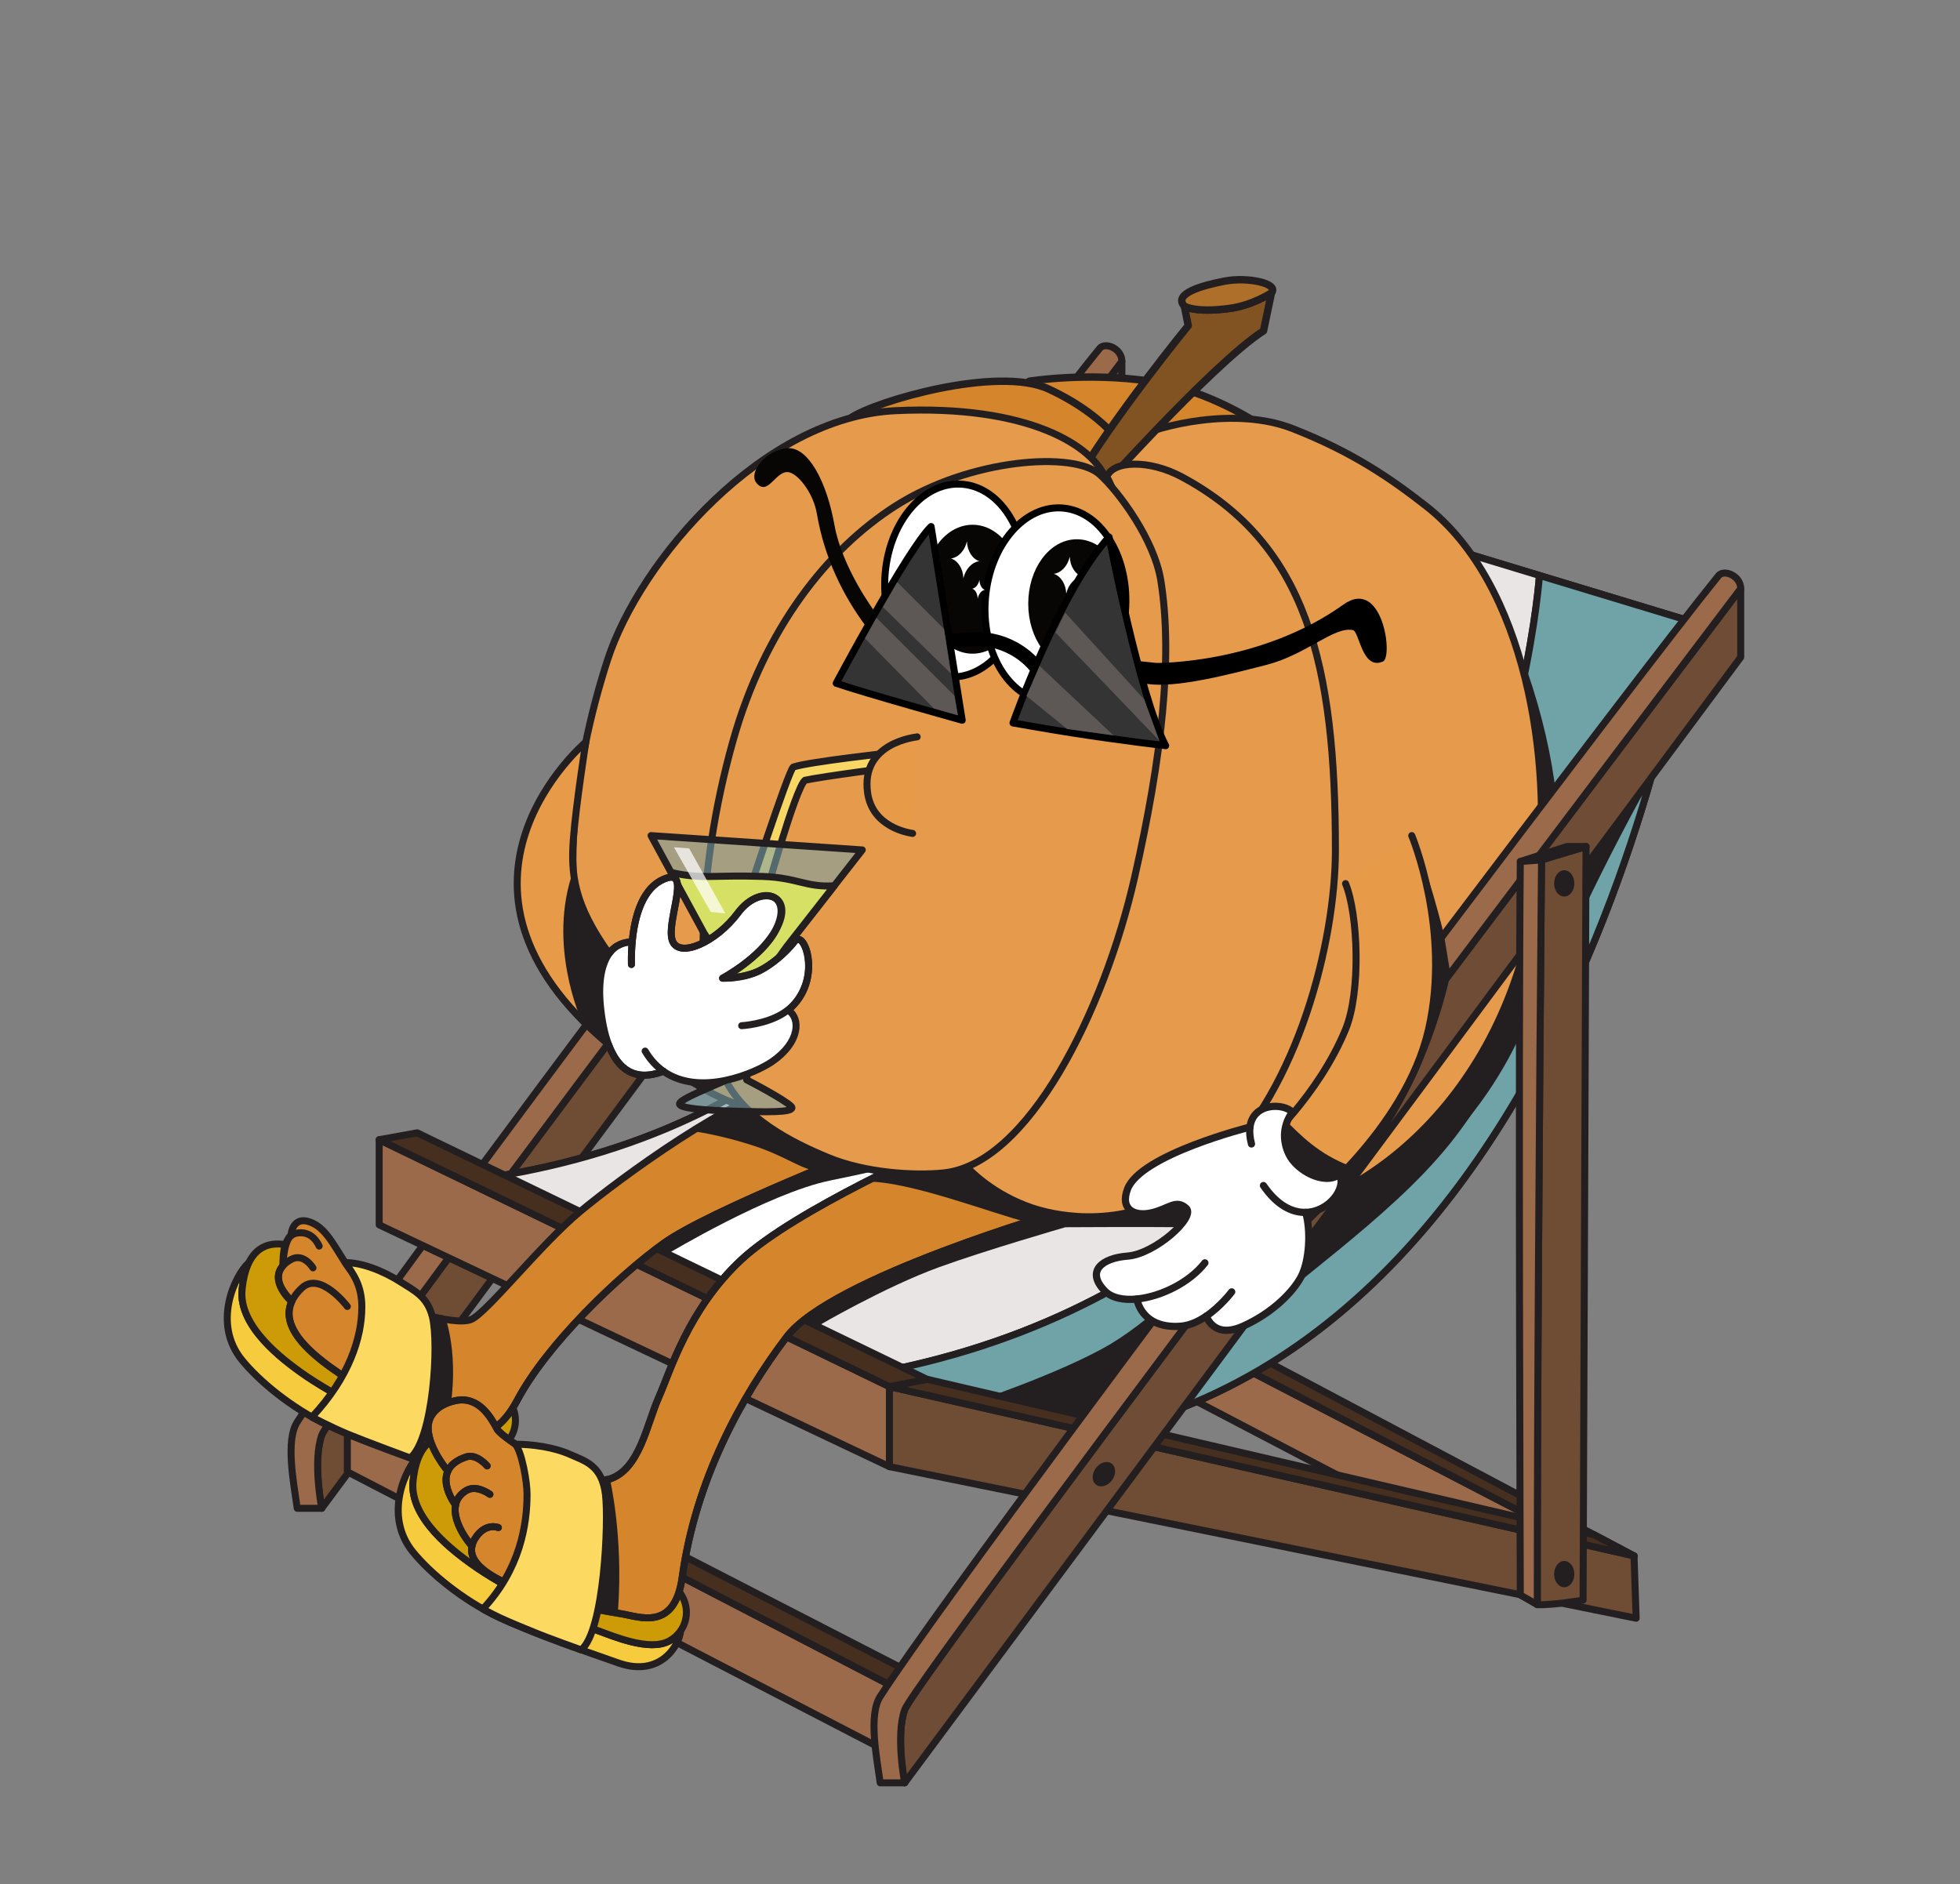 <?xml version="1.0" encoding="UTF-8" standalone="no"?>
<svg xmlns="http://www.w3.org/2000/svg" xmlns:xlink="http://www.w3.org/1999/xlink" xmlns:serif="http://www.serif.com/" width="100%" height="100%" viewBox="0 0 4961 4769" version="1.1" xml:space="preserve" style="fill-rule:evenodd;clip-rule:evenodd;stroke-linecap:round;stroke-linejoin:round;stroke-miterlimit:1.5;">
  <rect x="0" y="0" width="4961" height="4769" fill="#808080" stroke="none"/>
  <rect id="illustration-4" serif:id="illustration 4" x="0.288" y="0.527" width="4960.63" height="4767.79" style="fill:none;"></rect>
  <g>
    <g>
      <g>
        <path d="M4037.23,3923.8l-1402.57,-727.779l0,144.929l1402.57,733.562l0,-150.712Z" style="fill:#9b6a4b;stroke:#231f20;stroke-width:17.72px;"></path>
        <path d="M4037.23,3923.8l-1402.57,-727.779l101.045,0l1400.58,742.229l-99.059,-14.45Z" style="fill:#472f1f;stroke:#231f20;stroke-width:17.72px;"></path>
      </g>
      <g>
        <path d="M814.382,3817.63c-0,0 -23.412,-119.398 -0,-185.223c29.059,-81.702 2025.23,-2717.97 2025.23,-2717.97l0,173.707l-2025.23,2729.48Z" style="fill:#6f4c34;stroke:#231f20;stroke-width:17.72px;"></path>
        <path d="M752.337,3599.07c145.869,-226.355 845.937,-1158 845.937,-1158c0,0 978.279,-1304.94 1185.17,-1559.38c13.674,-16.816 56.172,0 56.172,32.748c0,-0 -1996.17,2636.26 -2025.23,2717.97c-23.412,65.825 -0,185.223 -0,185.223l-62.045,0c-9.234,-65.719 -30.085,-171.869 0,-218.555Z" style="fill:#9b6a4b;stroke:#231f20;stroke-width:17.72px;"></path>
        <path d="M2750.34,1109.27l1520.8,460.715c-0,0 -337.343,2263.54 -1989.38,2077.92l-1316.06,-641.592c1801.46,-72.04 1784.64,-1897.04 1784.64,-1897.04Z" style="fill:#e8e6e4;stroke:#231f20;stroke-width:17.72px;"></path>
        <path d="M1296.65,3167.65l-330.951,-161.342c1801.46,-72.04 1784.64,-1897.04 1784.64,-1897.04l268.469,81.331c0,-0 56.189,1818.33 -1722.15,1977.05Z" style="fill:#e9e5e4;stroke:#231f20;stroke-width:17.72px;"></path>
        <path d="M3018.79,1190.67l440.045,133.308c0,0 42.932,1891.79 -1822.95,2009.13l-339.244,-165.386c1778.34,-158.717 1722.15,-1977.05 1722.15,-1977.05Z" style="fill:#fff;stroke:#231f20;stroke-width:17.72px;"></path>
        <path d="M3458.85,1323.91l437.683,132.594c0,-0 -127.919,1890.58 -1906.26,2049.3l-354.375,-172.762c1865.89,-117.338 1822.95,-2009.13 1822.95,-2009.13Z" style="fill:#e9e5e4;stroke:#231f20;stroke-width:17.72px;"></path>
        <path d="M3896.53,1456.51l374.601,113.482c-0,0 -337.343,2263.54 -1989.38,2077.92l-291.485,-142.102c1778.34,-158.717 1906.26,-2049.3 1906.26,-2049.3Z" style="fill:#70a3a8;stroke:#231f20;stroke-width:17.72px;"></path>
        <path d="M2447.57,3554.79c0,0 239.304,-79.107 364.432,-153.675c111.664,-66.544 265.044,-219.78 265.044,-219.78l1062.47,-1282.99l38.342,74.826c0,-0 -77.625,139.961 -144.631,277.666c-82.433,169.412 -224.806,471.841 -364.289,645.114c-154.327,191.713 -413.555,359.513 -561.669,505.162c-109.649,107.824 -320.057,223.953 -320.057,223.953l-339.645,-70.278Z" style="fill:#231f20;"></path>
      </g>
      <path d="M3794.32,1522.92c439.426,944.48 -176.792,1541.92 -479.959,1567.09c-79.723,6.617 -140.294,17.978 -312.967,16.198c-113.261,-1.168 -304.809,0 -304.809,0c-0,0 -203.888,58.916 -319.896,101.199c-139.305,50.774 -307.57,149.616 -307.57,149.616l-39.019,-18.862c-0,-0 55.35,-53.034 151.147,-102.144c219.463,-112.508 611.757,-291.96 755.817,-390.223c160.299,-109.338 307.333,-128.673 437.629,-535.805c68.097,-212.779 92.118,-247.598 242.835,-414.717c102.3,-113.433 36.018,-311.255 176.792,-372.349Z" style="fill:#231f20;"></path>
      <path d="M4135.93,3938.03l5.4,157.865l-1890.15,-383.75l0,-202.502l1884.75,428.387Z" style="fill:#6f4c34;stroke:#231f20;stroke-width:17.72px;"></path>
      <path d="M4135.84,3938.01l-1884.66,-428.365l95.083,-18.644l1688.93,393.673l100.645,53.336Z" style="fill:#472f1f;stroke:#231f20;stroke-width:17.72px;"></path>
      <path d="M2251.18,3509.64l-1291.4,-624.987l-0,215.53l1291.4,611.959l0,-202.502Z" style="fill:#9b6a4b;stroke:#231f20;stroke-width:17.72px;"></path>
      <path d="M2251.18,3509.64l95.083,-18.644l-1290.29,-623.751l-96.196,17.408l1291.4,624.987Z" style="fill:#472f1f;stroke:#231f20;stroke-width:17.72px;"></path>
      <g>
        <path d="M2281.76,4280l-1402.57,-727.779l0,172.946l1402.57,726.93l0,-172.097Z" style="fill:#9b6a4b;stroke:#231f20;stroke-width:17.72px;"></path>
        <path d="M2281.76,4280l-1402.57,-727.779l101.045,0l1381.44,710.606l-79.921,17.173Z" style="fill:#472f1f;stroke:#231f20;stroke-width:17.72px;"></path>
      </g>
    </g>
    <g>
      <path d="M1290.06,3641.88c-2.361,34.531 -49.969,118.769 -156.603,81.772c-106.634,-36.996 -231.608,-81.772 -304.234,-116.303c-92.553,-44.005 -173.66,-111.904 -216.994,-165.186c-75.072,-92.305 -18.61,-214.178 17.854,-246.573c-8.432,17.121 -14.507,39.637 -17.338,68.679c-9.229,94.695 107.73,179.611 147.953,208.694c80.959,58.536 253.6,145.019 319.922,168.557c37.892,13.448 130.392,53.76 180.672,26.147c11.866,-6.517 21.569,-15.416 28.768,-25.787Z" style="fill:#f6cb3e;stroke:#231f20;stroke-width:17.72px;"></path>
      <path d="M1722.76,4127.6c-2.361,34.531 -49.968,118.77 -156.603,81.773c-106.634,-36.997 -231.608,-81.773 -304.233,-116.303c-92.553,-44.006 -173.661,-111.904 -216.995,-165.187c-75.071,-92.305 -18.61,-214.178 17.855,-246.573c-8.433,17.121 -14.508,39.637 -17.338,68.68c-9.23,94.695 107.729,179.61 147.952,208.693c80.959,58.537 253.601,145.019 319.923,168.558c37.891,13.447 130.391,53.759 180.671,26.146c11.867,-6.516 21.569,-15.415 28.768,-25.787Z" style="fill:#f6cb3e;stroke:#231f20;stroke-width:17.72px;"></path>
      <path d="M1290.06,3641.88c-7.199,10.371 -16.902,19.27 -28.768,25.787c-50.28,27.613 -142.78,-12.699 -180.672,-26.147c-66.322,-23.538 -238.963,-110.021 -319.922,-168.557c-40.223,-29.083 -157.182,-113.999 -147.953,-208.694c2.831,-29.042 8.906,-51.558 17.338,-68.679c28.207,-57.268 82.798,-54.174 130.615,-33.06c46.402,20.49 76.917,44.063 140.63,82.716c198.895,120.662 240.254,151.668 376.301,287.714c33.078,33.078 34.116,77.678 12.431,108.92Z" style="fill:#cd9b08;stroke:#231f20;stroke-width:17.72px;"></path>
      <path d="M1722.76,4127.6c-7.199,10.372 -16.901,19.271 -28.768,25.787c-50.28,27.613 -142.78,-12.699 -180.671,-26.146c-66.322,-23.539 -238.964,-110.021 -319.923,-168.558c-40.223,-29.083 -157.182,-113.998 -147.952,-208.693c2.83,-29.043 8.905,-51.559 17.338,-68.68c28.206,-57.268 82.797,-54.174 130.614,-33.059c46.402,20.49 76.917,44.063 140.63,82.716c198.895,120.662 240.255,151.667 376.301,287.713c33.078,33.078 34.116,77.679 12.431,108.92Z" style="fill:#cd9b08;stroke:#231f20;stroke-width:17.72px;"></path>
      <g>
        <g>
          <path d="M738.922,3292.98c5.198,-10.983 13.322,-21.945 24.806,-32.839c46.581,-44.188 115.461,46.613 115.461,46.613" style="fill:none;stroke:#080605;stroke-width:17.72px;"></path>
          <path d="M716.397,3203.4c4.867,-5.441 11.494,-10.687 20.271,-15.585c31.853,-17.77 55.494,21.21 55.494,21.21" style="fill:none;stroke:#080605;stroke-width:17.72px;"></path>
          <path d="M1691.78,3172.53c-0,-0 254.929,-153.022 409.576,-184.587c154.647,-31.566 236.787,-54.334 236.787,-54.334l-141.223,-56.539l-609.51,247.086l104.37,48.374Z" style="fill:#231f20;"></path>
          <path d="M738.922,3292.98c0,0 -57.988,-49.939 -22.525,-89.585c0,-0 0,-56.229 20.271,-77.852c0,-0 3.444,-54.021 55.494,-29.325c52.051,24.697 69.807,106.325 133.415,160.762c63.609,54.437 227.6,100.721 267.913,82.285c40.313,-18.436 175.404,-190.157 274.765,-272.718c99.36,-82.56 389.201,-296.7 544.051,-325.887l211.764,156.465c0,0 -429.799,167.09 -544.823,250.041c-115.023,82.952 -294.788,255.216 -370.116,397.147c-75.328,141.93 -182.876,93.555 -306.409,19.477c-111.429,-66.82 -311.649,-169.696 -263.8,-270.81Z" style="fill:#d5852b;stroke:#231f20;stroke-width:17.72px;"></path>
          <path d="M1752.13,2862.82c-0,-0 62.932,7.785 146.925,34.311c84.858,26.8 118.044,56.274 162.084,65.906l162.929,-65.906l-211.764,-156.465c-0,0 -165.731,66.961 -260.174,122.154Z" style="fill:#231f20;"></path>
          <g>
            <path d="M2012.31,2740.66l211.764,156.465c0,0 -429.799,167.09 -544.823,250.041c-115.023,82.952 -294.788,255.216 -370.116,397.147c-75.328,141.93 -182.876,93.555 -306.409,19.477c-123.533,-74.079 -356.194,-192.47 -238.994,-303.649c46.581,-44.188 115.461,46.613 115.461,46.613" style="fill:none;stroke:#231f20;stroke-width:17.72px;"></path>
            <path d="M736.668,3292.98c0,0 -72.741,-64.586 0,-105.17c31.853,-17.77 55.494,21.21 55.494,21.21" style="fill:none;stroke:#231f20;stroke-width:17.72px;"></path>
            <path d="M716.832,3202.43c-0,-0 -6.483,-74.958 35.163,-81.508c35.005,-5.507 50.455,21.51 55.86,32.998" style="fill:none;stroke:#231f20;stroke-width:17.72px;"></path>
          </g>
        </g>
        <path d="M1118.8,3337.95c-0,0 36.063,93.657 9.155,244.282l-69.533,-35.104l16.446,-219.752c0,-0 14.04,6.126 43.932,10.574Z" style="fill:#231f20;stroke:#231f20;stroke-width:17.72px;"></path>
        <g>
          <path d="M1133.45,3723.65c0,0 -47.079,-55.824 -49.69,-105.771c-1.676,-32.058 19.554,-61.694 68.174,-72.595c60.063,-13.467 91.213,43.549 106.819,72.595c12.059,22.444 205.685,149.198 282.863,126.101c77.178,-23.098 95.706,-140.03 125.262,-206.187c29.555,-66.156 74.004,-223.035 209.713,-349.57c135.71,-126.534 510.96,-291.099 510.96,-291.099l304.818,167.069c0,-0 -586.733,168.728 -701.255,319.585c-114.523,150.857 -230.307,361.682 -264.361,608.239c-19.091,138.22 -108.998,99.747 -154.084,92.573c-137.068,-21.808 -397.424,-80.724 -378.172,-171.585c-17.158,-18.734 -48.899,-65.692 -41.45,-103.73c0,-0 -36.536,-47.445 -19.597,-85.625Z" style="fill:#d5852b;stroke:#231f20;stroke-width:17.72px;"></path>
          <path d="M2191.62,2990.8c107.45,-2.442 318.925,80.455 406.933,102.238l93.826,-28.836l-260.336,-167.069l-240.423,93.667Z" style="fill:#231f20;"></path>
          <path d="M2387.56,2897.13l304.818,167.069c0,-0 -586.733,168.728 -701.255,319.585c-114.523,150.857 -230.307,361.682 -264.361,608.239c-19.091,138.22 -108.998,99.747 -154.084,92.573c-146.868,-23.367 -435.284,-89.339 -369.608,-191.562c25.922,-40.347 58.306,-26.674 58.306,-26.674" style="fill:none;stroke:#231f20;stroke-width:17.72px;"></path>
          <path d="M1194.5,3913.01c-23.516,-25.676 -74.425,-104.369 -14.289,-140.451c26.214,-15.728 59.819,9.671 59.819,9.671" style="fill:none;stroke:#231f20;stroke-width:17.72px;"></path>
          <path d="M1153.05,3809.28c0,-0 -69.266,-89.946 27.161,-121.809c26.325,-8.698 52.778,22.791 52.778,22.791" style="fill:none;stroke:#231f20;stroke-width:17.72px;"></path>
          <path d="M1194.5,3913.01c1.376,-6.497 4.182,-13.156 8.564,-19.977c25.922,-40.347 58.306,-26.674 58.306,-26.674" style="fill:none;stroke:#231f20;stroke-width:17.72px;"></path>
          <path d="M1153.05,3809.28c2.761,-14.096 10.903,-26.966 27.161,-36.721c26.214,-15.728 59.819,9.671 59.819,9.671" style="fill:none;stroke:#231f20;stroke-width:17.72px;"></path>
          <path d="M1133.45,3723.65c6.384,-14.389 20.364,-27.462 46.758,-36.184c26.325,-8.698 52.778,22.791 52.778,22.791" style="fill:none;stroke:#231f20;stroke-width:17.72px;"></path>
          <path d="M1131.64,3720.89c0,0 -45.436,-54.102 -47.965,-103.003c-1.65,-31.9 19.164,-61.586 68.266,-72.595c60.063,-13.467 91.213,43.549 106.819,72.595c12.059,22.444 205.685,149.198 282.863,126.101c77.178,-23.098 95.706,-140.03 125.262,-206.187c29.555,-66.156 74.004,-223.035 209.713,-349.57c135.71,-126.534 510.96,-291.099 510.96,-291.099" style="fill:none;stroke:#231f20;stroke-width:17.72px;"></path>
        </g>
        <path d="M1534.94,3744.85c-0,-0 34.435,142.795 20.336,332.656l-78.204,-10.79l21.232,-321.866c0,-0 21.158,10.546 36.636,-0Z" style="fill:#231f20;stroke:#231f20;stroke-width:17.72px;"></path>
        <g>
          <g>
            <path d="M2827.78,1206.93c39.448,-9.746 364.997,-129.216 364.997,-129.216c0,0 -129.594,-90.423 -282.264,-112.869c-160.718,-23.629 -305.105,0 -305.105,0c0,0 207.986,228.589 222.372,242.085Z" style="fill:#d5852b;stroke:#231f20;stroke-width:18.79px;"></path>
            <path d="M2861.89,1159.77c0,0 -43.238,-98.682 -207.197,-174.912c-129.499,-60.209 -439.578,30.608 -500.635,72.629c37.558,-11.792 559.637,11.881 591.04,102.283c10.195,0.391 79.363,94.811 79.363,94.811l37.429,-94.811Z" style="fill:#d5852b;stroke:#231f20;stroke-width:18.79px;"></path>
            <path d="M3891.56,2234.14c38.398,-308.404 -28.504,-755.234 -282.213,-953.461c-86.501,-67.584 -184.317,-136.058 -337.88,-196.036c-142.66,-55.719 -333.787,-9.564 -409.575,27.286l-84.084,84.357l31.914,58.303l336.941,86.1c122.207,116.885 279.868,522.748 205.979,893.451c-73.417,368.334 -215.347,722.576 -407.848,814.037c53.836,24.516 141.498,38.496 230.347,31.409c271.525,-21.658 649.097,-304.732 716.419,-845.446Z" style="fill:#e59b4b;stroke:#231f20;stroke-width:17.77px;"></path>
            <path d="M2997.72,774.804l9.84,49.436c-0,-0 -192.238,234.781 -291.185,405.602c-9.781,16.886 -23.999,37.55 -23.999,37.55l29.494,22.735l29.586,-13.246c-0,-0 313.689,-353.691 446.667,-439.518l20.092,-96.129c0,0 -47.565,31.533 -105.881,39.382c-88.846,11.958 -114.614,-5.812 -114.614,-5.812Z" style="fill:#815322;stroke:#231f20;stroke-width:18.79px;"></path>
            <path d="M3218.21,741.234c19.701,-24.09 -60.488,-40.721 -117.925,-29.792c-57.437,10.929 -131.628,31.898 -102.57,63.362c0,0 25.768,17.77 114.614,5.812c58.316,-7.849 105.881,-39.382 105.881,-39.382Z" style="fill:#ad6f2a;stroke:#231f20;stroke-width:18.79px;"></path>
            <path d="M2648.99,3067.6c81.704,18.899 264.827,37.232 433.007,-121.594c202.722,-191.445 298.105,-559.899 298.105,-794.136c0,-469.95 -71.94,-774.631 -388.902,-944.941c-81.642,-43.867 -173.818,-41.904 -189.878,0c79.136,131.901 46.34,562.844 -35.663,944.941c-98.248,457.79 -158.827,670.313 -325.657,794.136c34.314,38.957 108.53,98.356 208.988,121.594Z" style="fill:#e59b4b;stroke:#231f20;stroke-width:17.77px;"></path>
            <path d="M1537.6,2533.06c117.53,181.788 334.144,282.21 396.619,275.798c-105.215,-140.998 -171.27,-464.591 -54.84,-881.004c151.713,-542.597 667.886,-720.111 921.941,-710.369c-31.403,-90.402 -201.094,-193.878 -534.882,-178.033c-333.788,15.845 -646.538,377.018 -728.838,631.351c-86.442,267.134 -143.349,640.531 0,862.257Z" style="fill:#e59b4b;stroke:#231f20;stroke-width:17.77px;"></path>
            <path d="M1832.42,2724.47c46.744,105.658 175.455,168.78 262.912,205.006c95.511,39.561 218.182,46.747 292.228,39.363c214.373,-21.38 406.875,-407.969 484.476,-749.029c68.263,-300.015 97.248,-557.395 66.147,-750.56c-16.518,-102.598 -104.911,-223.151 -154.617,-268.307c-65.513,-59.516 -329.05,-40.457 -517.121,79.727c-171.804,109.789 -330.662,309.224 -411.064,594.482c-94.562,335.5 -98.727,678.063 -22.961,849.318Z" style="fill:#e59b4b;stroke:#231f20;stroke-width:17.77px;"></path>
          </g>
        </g>
        <path d="M1933.04,2283.77c0,0 -39.038,5.584 -46.054,0c-0,0 108.675,-334.295 120.887,-342.263c36.549,-13.184 257.434,-37.5 257.434,-37.5l-0,37.5c-0,0 -181.147,23.225 -227.778,33.384c-24.525,18.856 -104.489,308.879 -104.489,308.879Z" style="fill:#ffe96d;fill-opacity:0.77;stroke:#231f20;stroke-width:17.72px;"></path>
        <path d="M1854.92,2496.05l-207.027,-381.083l534.638,36.227l-273.319,349.427l-19.371,232.427c33.192,17.091 114.652,61.415 114.652,70.596c0,12.297 -62.978,10.914 -137.666,9.027c-85.48,-2.16 -146.922,-7.578 -146.922,-18.691c0,-12.398 87.638,-45.462 119.531,-60.932l15.484,-236.998Z" style="fill:#79a1a7;fill-opacity:0.58;stroke:#231f20;stroke-width:17.72px;"></path>
        <path d="M1781.84,2361.92c0.104,0.082 0.241,0.206 0.412,0.369" style="fill:#d6e065;stroke:#231f20;stroke-width:17.72px;"></path>
        <path d="M1698.53,2208.18c79.515,18.091 106.12,5.856 230.985,10.107c89.979,3.064 110.679,28.449 182.063,23.617l-119.717,153.053c-17.596,22.496 -66.682,104.645 -108.868,98.339c-40.108,-5.996 -63.501,-76.896 -100.74,-131.003l-83.723,-154.113Z" style="fill:#d6e065;stroke:#231f20;stroke-width:17.72px;"></path>
        <path d="M2321.46,1865.06c-2.667,0.763 -143.624,14.096 -125.416,141.844c12.27,86.083 101.765,100.608 113.866,102.572" style="fill:#e79b49;stroke:#231f20;stroke-width:17.72px;"></path>
        <g>
          <path d="M1482.79,1878.12c-0,0 -25.242,160.74 -31.596,246.235c-6.655,89.533 2.066,165.604 90.426,289.225c-17.448,25.216 -28.226,67.22 -21.879,132.283c3.593,36.832 10.147,70.129 20.401,97.574c-483.896,-405.508 -57.352,-765.317 -57.352,-765.317Z" style="fill:#e79b49;stroke:#231f20;stroke-width:17.72px;"></path>
          <path d="M1451.19,2204c6.009,60.541 28.93,123.546 90.426,209.583c-17.448,25.216 -28.226,67.22 -21.879,132.283c3.593,36.832 10.147,70.129 20.401,97.574c-25.788,-21.611 -48.99,-43.092 -69.809,-64.395c-0,0 -85.85,-189.631 -19.139,-375.045Z" style="fill:#231f20;"></path>
          <g>
            <path d="M1600.15,2384.04c5.402,-59.408 24.539,-142.667 89.31,-162.267c49.582,-15.004 12.081,77.113 9.636,133.226c-0.456,10.47 0.309,19.687 3.088,26.721c17.619,44.597 110.924,2.575 165.732,-71.205c54.808,-73.78 143.684,-51.473 95.075,44.484c-33.728,66.581 -133.983,120.874 -133.983,120.874c0,0 53.812,1.056 95.773,-20.277c26.877,-13.665 61.177,-40.806 87.051,-73.876c3.264,-4.172 7.035,-5.359 10.872,-4.094c23.846,7.858 50.194,110.409 -27.37,179.427c31.659,20.338 29.996,81.224 -41.185,130.037c-42.055,28.839 -181.94,89.833 -274.9,24.389c-72.104,27.44 -115.449,-4.724 -139.104,-68.038c-10.254,-27.445 -16.808,-60.742 -20.401,-97.574c-6.347,-65.063 4.431,-107.067 21.879,-132.283c15.766,-22.785 39.582,-29.544 58.527,-29.544Z" style="fill:#fff;stroke:#231f20;stroke-width:17.72px;"></path>
            <path d="M1598.27,2441.07c-0.223,-9.488 -0.497,-30.964 1.874,-57.033" style="fill:none;stroke:#231f20;stroke-width:17.72px;"></path>
            <path d="M1679.25,2711.48c-17.409,-12.256 -33.173,-28.947 -46.34,-51.114" style="fill:none;stroke:#231f20;stroke-width:17.72px;"></path>
          </g>
          <path d="M1598.27,2441.07c-0.731,-31.111 -2.009,-191.1 91.184,-219.3c58.834,-17.803 -4.947,115.221 12.724,159.947c17.619,44.597 110.924,2.575 165.732,-71.205c54.808,-73.78 148.811,-48.699 95.075,44.484c-42.117,73.035 -133.983,120.874 -133.983,120.874c0,0 51.82,2.301 93.781,-19.032c26.877,-13.665 63.645,-42.051 89.519,-75.121c24.93,-31.864 75.101,114.857 -28.301,182.058c-44.863,29.156 -106.714,32.306 -106.714,32.306" style="fill:none;stroke:#231f20;stroke-width:17.72px;"></path>
          <path d="M1600.15,2384.04c-18.945,-0 -42.761,6.759 -58.527,29.544m-1.478,229.857c23.655,63.314 67,95.478 139.104,68.038" style="fill:none;stroke:#231f20;stroke-width:17.72px;"></path>
        </g>
        <g>
          <g>
            <path d="M2438.58,1225.88c-97.665,-10.188 -186.421,90.636 -198.077,225.012c-11.657,134.376 58.171,251.743 155.835,261.931c97.665,10.188 186.421,-90.637 198.077,-225.012c11.657,-134.376 -58.171,-251.743 -155.835,-261.931Z" style="fill:#fff;stroke:#000;stroke-width:17.77px;"></path>
            <ellipse cx="2461.64" cy="1491.35" rx="113.4" ry="153.467" style="fill:#080605;stroke:#080605;stroke-width:19.39px;"></ellipse>
            <path d="M2692.66,1286.12c-97.712,-10.193 -186.568,91.355 -198.302,226.627c-11.735,135.272 58.068,253.371 155.779,263.564c97.711,10.193 186.567,-91.356 198.301,-226.628c11.735,-135.272 -58.067,-253.37 -155.778,-263.563Z" style="fill:#fff;stroke:#000;stroke-width:17.77px;"></path>
            <ellipse cx="2725.67" cy="1528.05" rx="113.4" ry="153.467" style="fill:#080605;stroke:#080605;stroke-width:19.39px;"></ellipse>
            <path d="M2461.03,1489.96c8.287,-1.36 15.582,-10.367 18.114,-22.393c0.201,12.288 5.652,22.517 13.529,25.427c-8.287,1.36 -15.582,10.368 -18.114,22.393c-0.201,-12.287 -5.651,-22.517 -13.529,-25.427Z" style="fill:#fff;"></path>
            <path d="M2407.08,1413.53c18.722,-2.413 34.97,-19.815 40.344,-43.262c0.822,24.041 13.467,44.213 31.389,50.139c-18.722,2.413 -34.969,19.815 -40.344,43.262c-0.821,-24.041 -13.466,-44.213 -31.389,-50.139Z" style="fill:#fff;"></path>
            <path d="M2667.36,1452.38c18.722,-2.413 34.969,-19.815 40.344,-43.262c0.821,24.041 13.466,44.213 31.389,50.139c-18.722,2.414 -34.97,19.816 -40.344,43.262c-0.822,-24.04 -13.467,-44.213 -31.389,-50.139Z" style="fill:#fff;"></path>
          </g>
          <g>
            <path d="M2620.17,1685.66c-37.788,-44.357 -88.069,-62.889 -124.97,-66.713c-27.898,-2.89 -102.817,-0.082 -131.706,17.993" style="fill:none;stroke:#000;stroke-width:35.54px;"></path>
            <path d="M2356.7,1332.71l78.693,490.215c-0,-0 -241.129,-67.115 -318.893,-93.516c-0,-0 182.08,-341.311 240.2,-396.699Z" style="fill:#343434;stroke:#000;stroke-width:17.77px;"></path>
            <path d="M2807.16,1359.19c0,0 77.424,404.26 143.332,528.159c-0,0 -113.115,-12.945 -233.749,-31.817c-69.647,-10.896 -152.697,-25.71 -152.697,-25.71c-0,0 118.772,-334.943 243.114,-470.632Z" style="fill:#343434;stroke:#000;stroke-width:17.77px;"></path>
            <path d="M2696.05,1550.66l200.292,220.043l38.287,104.121l-263.18,-273.976l24.601,-50.188Z" style="fill:#5d5856;"></path>
            <path d="M2271.06,1473.54l118.487,118.409l17.532,112.999l-172.393,-168.399l36.374,-63.009Z" style="fill:#5d5856;"></path>
            <path d="M2631.35,1685.66l186.877,175.486l-117.168,-15.939l-103.029,-83.753l33.32,-75.794Z" style="fill:#5d5856;"></path>
            <path d="M2218.25,1563.63l197.416,197.201l8.999,49.594l-61.164,-17.489l-174.219,-177.028l28.968,-52.278Z" style="fill:#5d5856;"></path>
            <path d="M2927.53,1677.95c0,-0 261.619,3.27 472.498,-147.565c99.192,-70.948 126.74,132.2 100.545,143.843c-53.03,23.572 -59.666,-76.102 -76.278,-79.426c-48.604,-9.724 -117.097,62.114 -219.849,88.344c-97.318,24.843 -227.96,59.119 -302.001,47.736l-20.686,-57.707l45.771,4.775"></path>
            <path d="M2212.72,1546.27c0,0 -81.329,-109.161 -100.699,-217.776c-19.37,-108.614 -65.764,-197.209 -118.568,-194.196c-52.805,3.013 -101.379,61.626 -78.315,88.662c30.304,35.522 50.33,-39.565 85.498,-26.572c24.645,9.106 58.552,54.909 66.925,103.799c19.159,111.861 65.564,205.861 123.458,284.191l21.701,-38.108Z" style="fill:#080605;"></path>
          </g>
        </g>
      </g>
      <g>
        <path d="M2289.91,4512.45c-0,0 -23.412,-119.398 -0,-185.223c29.059,-81.702 2116.04,-2837.45 2116.04,-2837.45l-0,173.708l-2116.04,2848.97Z" style="fill:#6e4c35;stroke:#231f20;stroke-width:17.72px;"></path>
        <path d="M2227.86,4293.9c145.868,-226.355 845.936,-1158 845.936,-1158c0,0 1053.95,-1404.51 1275.98,-1678.87c13.634,-16.847 56.172,0 56.172,32.748c-0,-0 -2086.99,2755.75 -2116.04,2837.45c-23.412,65.825 -0,185.223 -0,185.223l-62.044,0c-9.235,-65.719 -30.086,-171.869 -0,-218.555Z" style="fill:#9a6a4b;stroke:#231f20;stroke-width:17.72px;"></path>
        <path d="M3901.82,2176.61l112.568,-34.059l-7.414,1907.42c0,0 -74.562,13.123 -115.901,11.502c-0.253,-501.383 5.239,-1257.94 10.747,-1884.87Z" style="fill:#6f4c34;stroke:#231f20;stroke-width:17.72px;"></path>
        <path d="M3573.29,2114.96c36.933,68.427 81.375,249.801 81.375,249.801l16.557,101.184c-84.901,373.146 -297.325,572.144 -362.076,636.134c-10.788,10.661 -20.933,-28.929 -14.047,-37.906c57.356,-74.773 297.853,-358.857 320.696,-458.751c57.666,-252.178 -42.505,-490.462 -42.505,-490.462Z" style="fill:#231f20;"></path>
        <path d="M3966.36,2142.55l48.024,-0l-112.568,34.059l-53.704,3.89c-0,0 99.376,-32.233 118.248,-37.949Z" style="fill:none;stroke:#231f20;stroke-width:17.72px;"></path>
        <path d="M3848.11,4037.05c-0,0 -5.323,-1342.3 -0,-1856.56l53.704,-3.89c-5.508,626.931 -11,1383.49 -10.747,1884.87l-0.008,0l-42.949,-24.422Z" style="fill:#9b6a4b;stroke:#231f20;stroke-width:17.72px;"></path>
        <ellipse cx="3959.29" cy="2235.93" rx="25.596" ry="33.243" style="fill:#231f20;"></ellipse>
        <path d="M2813.49,3704.21c11.48,8.233 12.12,27.022 1.428,41.932c-10.693,14.909 -28.694,20.33 -40.174,12.098c-11.48,-8.233 -12.12,-27.022 -1.427,-41.932c10.692,-14.909 28.693,-20.33 40.173,-12.098Z" style="fill:#231f20;"></path>
        <ellipse cx="3959.29" cy="3984.16" rx="25.596" ry="33.243" style="fill:#231f20;"></ellipse>
      </g>
      <g>
        <path d="M3197.92,2897.13c-0,0 138.275,-122.791 207.852,-291.703c39.184,-95.127 31.788,-291.218 0,-368.998l167.516,-121.464c-0,0 100.171,238.284 42.505,490.462c-58.57,256.129 -321.848,458.772 -321.848,458.772l-96.025,-167.069Z" style="fill:#e79b49;"></path>
        <path d="M3415.24,2950.38l-81.531,94.21l-77.717,-94.21l-16.193,-94.658l16.193,-18.157c36.823,36.046 80.116,82.181 159.248,112.815Z" style="fill:#231f20;"></path>
        <path id="hand-stroke" serif:id="hand stroke" d="M3573.29,2114.96c-0,0 100.171,238.284 42.505,490.462c-58.57,256.129 -321.848,458.772 -321.848,458.772m-96.025,-167.069c-0,0 138.275,-122.791 207.852,-291.703c39.184,-95.127 31.788,-291.218 0,-368.998" style="fill:none;stroke:#231f20;stroke-width:17.77px;"></path>
      </g>
      <path d="M789.555,3586.7c0,-0 48.175,25.482 89.634,42.735c40.245,16.748 159.123,60.782 159.123,60.782c58.192,-47.289 73.285,-289.681 56.002,-357.665c-12.873,-50.64 -44.662,-65.049 -79.658,-87.444c-45.28,-28.976 -98.792,-49.518 -141.037,-49.518c21.103,29.227 42.245,58.487 42.245,112.471c-0,76.912 -31.83,177.961 -126.309,278.639Z" style="fill:#fcda62;stroke:#231f20;stroke-width:17.72px;"></path>
      <path d="M1222.26,4072.41c-0,0 18.936,11.044 43.621,22.516c27.078,12.585 60.999,26.065 82.687,35.09c40.245,16.748 122.448,45.912 122.448,45.912c58.192,-47.289 69.994,-324.392 61.422,-394.013c-9.016,-73.233 -51.352,-83.727 -89.314,-100.615c-41.822,-18.605 -96.184,-25.857 -138.429,-25.857c16.56,21.679 29.335,94.537 29.335,126.472c0,76.912 -17.291,189.818 -111.77,290.495Z" style="fill:#fcda62;stroke:#231f20;stroke-width:17.72px;"></path>
    </g>
    <g>
      <path d="M3163.79,2852.69c7.983,-62.983 86.578,-60.788 107.345,-37.548c0,0 -38.499,45.295 -8.436,106.814c19.751,40.415 88.754,79.196 128.119,50.67c17.312,35.023 -26.706,94.598 -86.075,95.995c13.858,46.735 9.292,122.626 -11.073,161.954c-20.229,39.068 -73.597,93.421 -148.179,126.394c-74.582,32.973 -92.032,-25.92 -92.032,-25.92c-19.391,13.258 -41.729,23.885 -64.892,25.64c-100.414,7.609 -110.955,-68.788 -110.955,-68.788c-34.102,3.388 -64.119,-2.663 -81.591,-20.786c-48.281,-50.078 -6.285,-82.951 57.828,-87.809c69.572,-5.271 173.453,-98.739 148.404,-121.233c-25.049,-22.494 -41.706,-0.464 -83.315,10.548c-46.635,12.343 -84.875,-6.772 -65.089,-59.017c33.192,-87.648 309.941,-156.914 309.941,-156.914Z" style="fill:#fff;stroke:#231f20;stroke-width:18.28px;"></path>
      <path d="M3163.79,2852.69c-1.502,11.843 -0.506,25.992 3.84,42.738" style="fill:none;stroke:#231f20;stroke-width:18.28px;"></path>
      <path d="M3304.75,3068.62c-33.471,0.788 -71.822,-16.916 -106.812,-67.939" style="fill:none;stroke:#231f20;stroke-width:18.28px;"></path>
      <path d="M2877.62,3287.9c60.13,-5.975 132.959,-41.298 172.103,-91.542" style="fill:none;stroke:#231f20;stroke-width:18.28px;"></path>
      <path d="M3053.46,3331.05c37.587,-25.698 64.103,-61.277 64.103,-61.277" style="fill:none;stroke:#231f20;stroke-width:18.28px;"></path>
    </g>
    <path d="M1705.79,2144.48l93.142,163.537l36.985,4.01l-91.424,-164.577l-38.703,-2.97Z" style="fill:#fff;fill-opacity:0.72;"></path>
  </g>
</svg>
